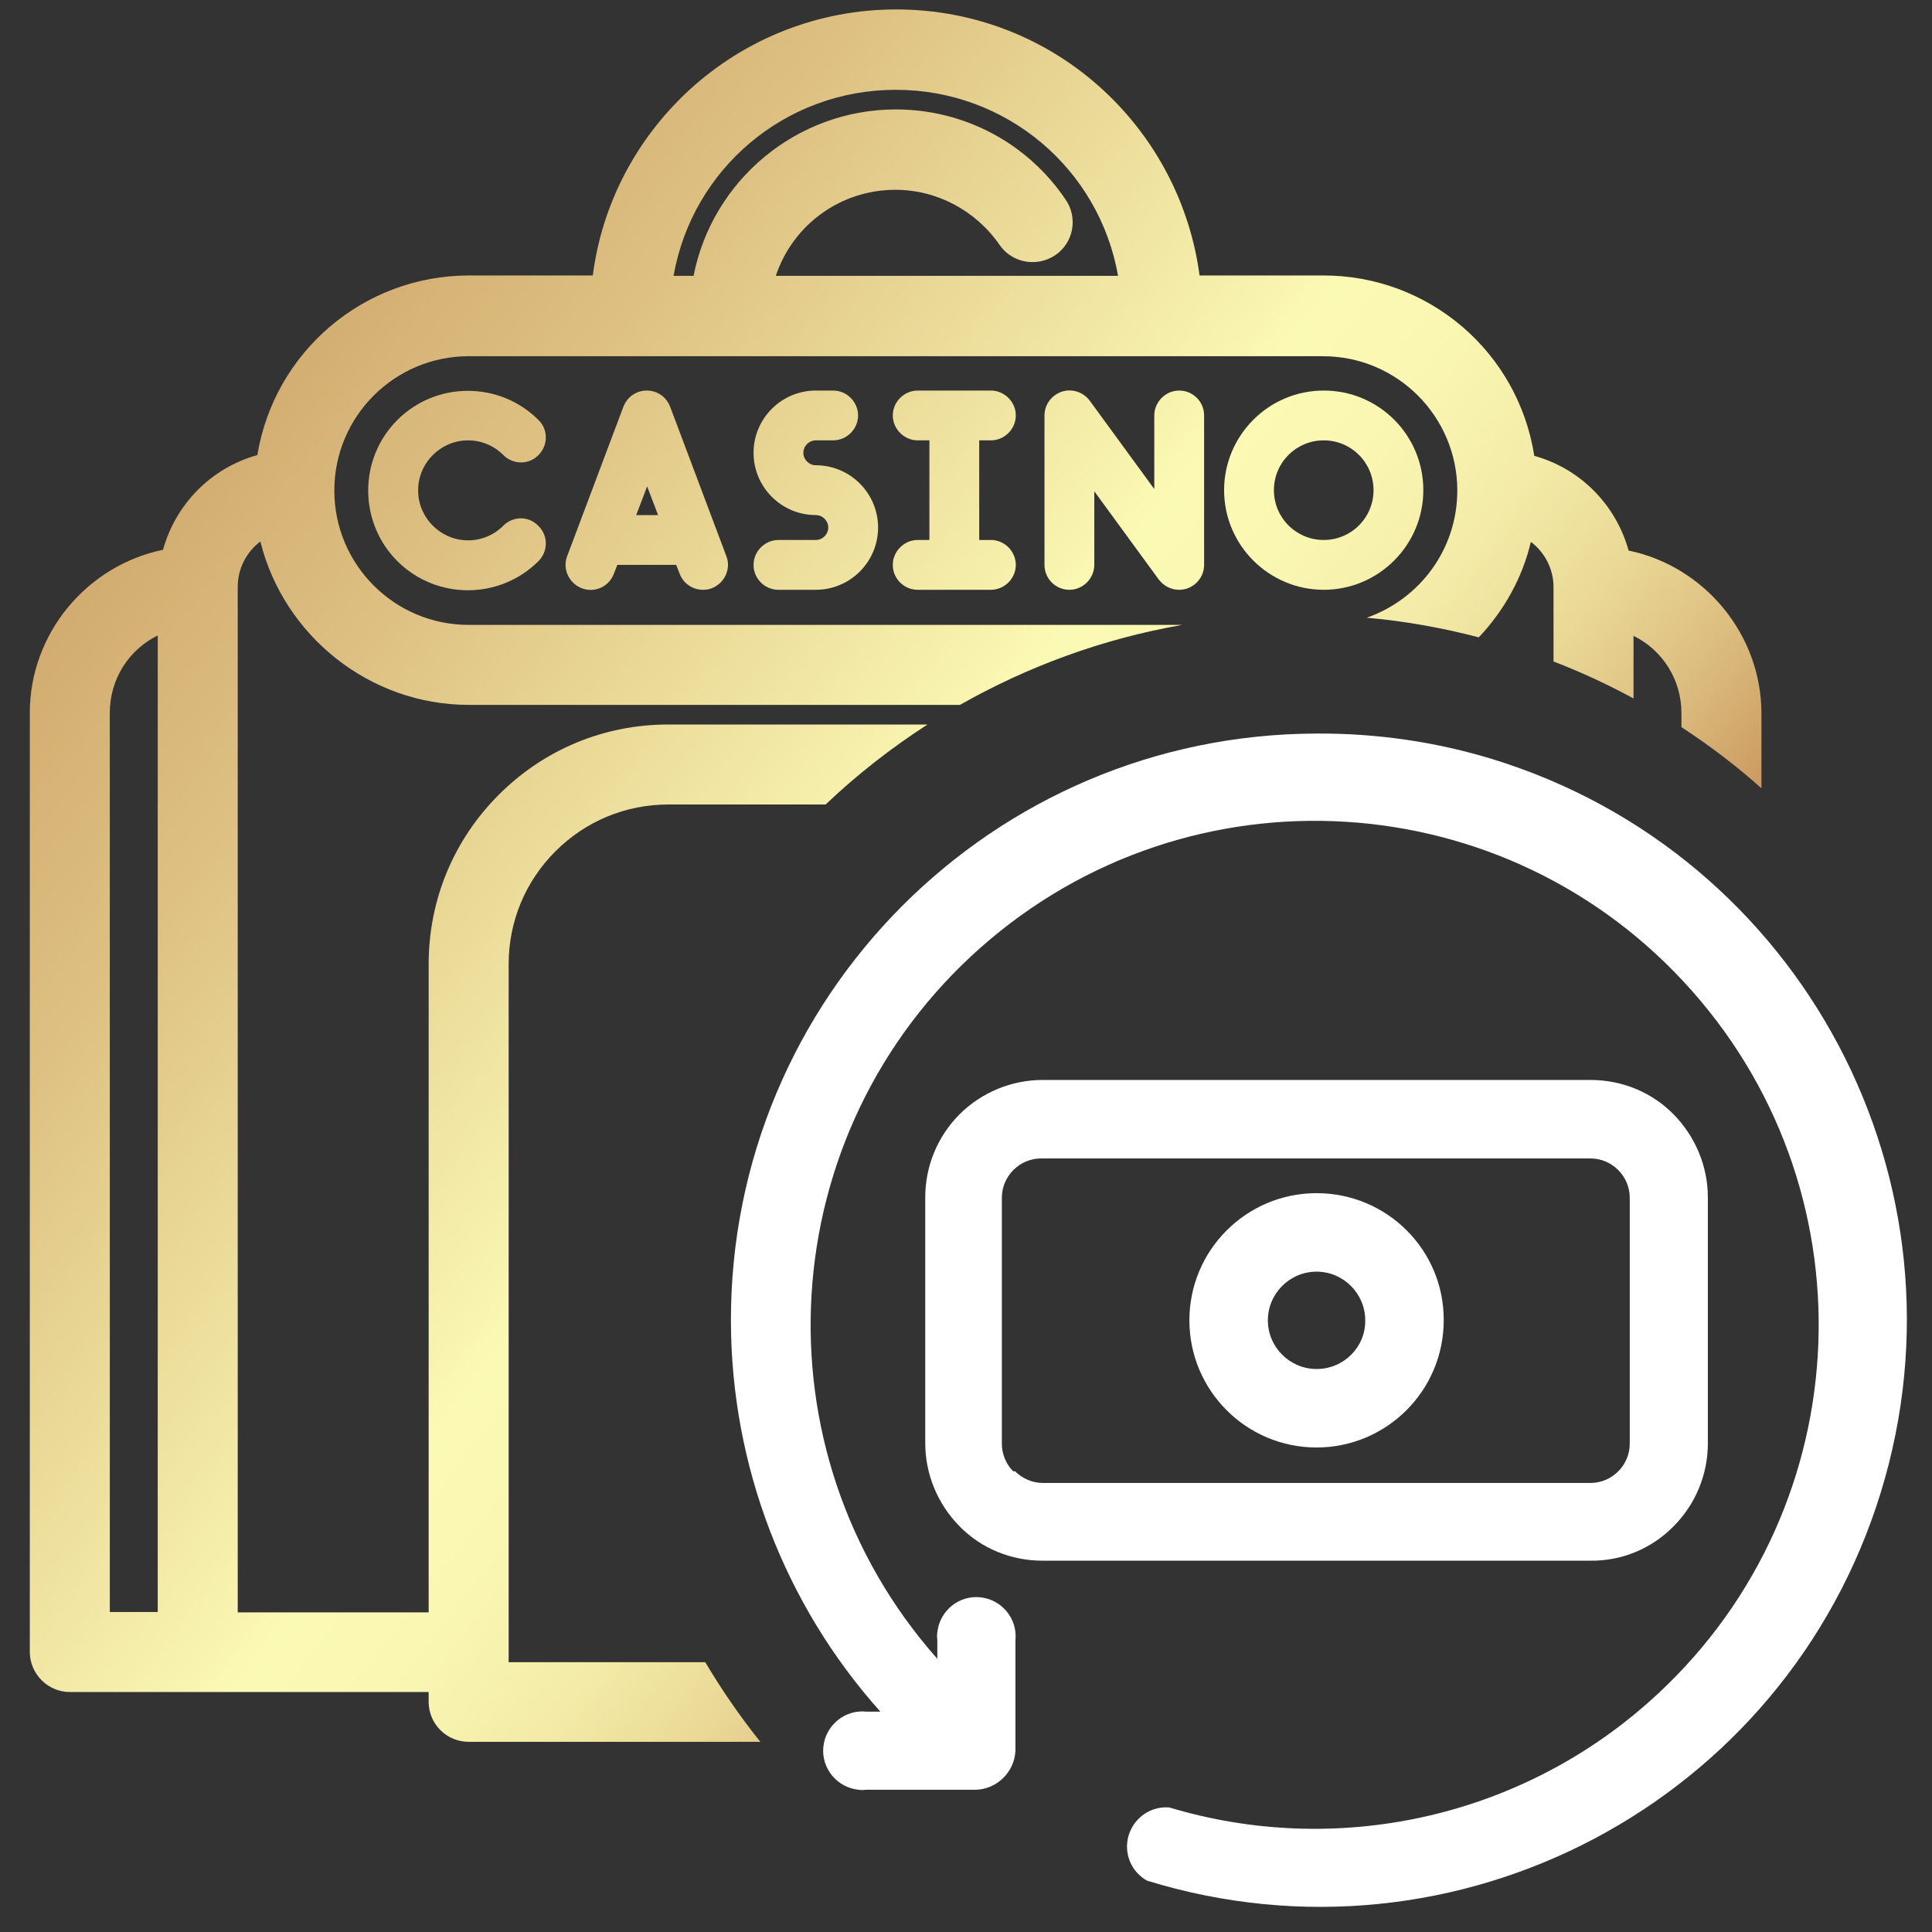 <?xml version="1.0" encoding="utf-8"?>
<!-- Generator: Adobe Illustrator 25.0.1, SVG Export Plug-In . SVG Version: 6.00 Build 0)  -->
<svg version="1.1" id="Capa_1" xmlns="http://www.w3.org/2000/svg" xmlns:xlink="http://www.w3.org/1999/xlink" x="0px" y="0px"
	 viewBox="0 0 512 512" style="enable-background:new 0 0 512 512;" xml:space="preserve">
<rect x="0" y="0" width="512" height="512" fill="#333333" stroke="none"/>
<style type="text/css">
	.st0{fill:url(#SVGID_1_);}
	.st1{fill:url(#SVGID_2_);}
	.st2{fill:url(#SVGID_3_);}
	.st3{fill:url(#SVGID_4_);}
	.st4{fill:url(#SVGID_5_);}
	.st5{fill:url(#SVGID_6_);}
	.st6{fill:#FFFFFF;}
	.st7{fill:url(#SVGID_7_);}
</style>
<g>
	<g>
		<g>
			<linearGradient id="SVGID_1_" gradientUnits="userSpaceOnUse" x1="-152.427" y1="-86.549" x2="601.92" y2="503.982">
				<stop  offset="0" style="stop-color:#4A3F28"/>
				<stop  offset="0.135" style="stop-color:#AA7D4C"/>
				<stop  offset="0.314" style="stop-color:#D5B074"/>
				<stop  offset="0.375" style="stop-color:#DEC283"/>
				<stop  offset="0.498" style="stop-color:#F6F0AC"/>
				<stop  offset="0.521" style="stop-color:#FBFAB4"/>
				<stop  offset="0.559" style="stop-color:#F9F6B1"/>
				<stop  offset="0.595" style="stop-color:#F3EBA7"/>
				<stop  offset="0.63" style="stop-color:#EAD896"/>
				<stop  offset="0.665" style="stop-color:#DCBD7F"/>
				<stop  offset="0.699" style="stop-color:#CB9A61"/>
				<stop  offset="0.71" style="stop-color:#C48D56"/>
				<stop  offset="1" style="stop-color:#4A3F28"/>
			</linearGradient>
			<path class="st0" d="M133.4,139.3c-5.2,5.2-13.5,5.2-18.7,0c-5.2-5.2-5.2-13.5,0-18.7c5.2-5.2,13.5-5.2,18.7,0
				c2.6,2.6,6.8,2.6,9.3,0c2.6-2.6,2.6-6.8,0-9.3c-10.3-10.3-27.1-10.3-37.4,0c-10.3,10.3-10.3,27.1,0,37.4
				c10.3,10.3,27.1,10.3,37.4,0c2.6-2.6,2.6-6.8,0-9.3C140.2,136.7,136,136.7,133.4,139.3z"/>
		</g>
	</g>
	<g>
		<g>
			<linearGradient id="SVGID_2_" gradientUnits="userSpaceOnUse" x1="-137.259" y1="-105.924" x2="617.088" y2="484.607">
				<stop  offset="0" style="stop-color:#4A3F28"/>
				<stop  offset="0.135" style="stop-color:#AA7D4C"/>
				<stop  offset="0.314" style="stop-color:#D5B074"/>
				<stop  offset="0.375" style="stop-color:#DEC283"/>
				<stop  offset="0.498" style="stop-color:#F6F0AC"/>
				<stop  offset="0.521" style="stop-color:#FBFAB4"/>
				<stop  offset="0.559" style="stop-color:#F9F6B1"/>
				<stop  offset="0.595" style="stop-color:#F3EBA7"/>
				<stop  offset="0.63" style="stop-color:#EAD896"/>
				<stop  offset="0.665" style="stop-color:#DCBD7F"/>
				<stop  offset="0.699" style="stop-color:#CB9A61"/>
				<stop  offset="0.71" style="stop-color:#C48D56"/>
				<stop  offset="1" style="stop-color:#4A3F28"/>
			</linearGradient>
			<path class="st1" d="M192.5,147.4l-14.9-39.6c-1-2.6-3.4-4.3-6.2-4.3c-2.8,0-5.2,1.7-6.2,4.3l-14.9,39.6
				c-1.3,3.4,0.5,7.2,3.9,8.5c3.4,1.3,7.2-0.4,8.5-3.9l0.9-2.3h15.6l0.9,2.3c1,2.7,3.5,4.3,6.2,4.3c0.8,0,1.6-0.1,2.3-0.4
				C192,154.6,193.8,150.8,192.5,147.4z M168.6,136.5l2.9-7.6l2.9,7.6L168.6,136.5L168.6,136.5z"/>
		</g>
	</g>
	<g>
		<g>
			<linearGradient id="SVGID_3_" gradientUnits="userSpaceOnUse" x1="-118.443" y1="-129.959" x2="635.904" y2="460.571">
				<stop  offset="0" style="stop-color:#4A3F28"/>
				<stop  offset="0.135" style="stop-color:#AA7D4C"/>
				<stop  offset="0.314" style="stop-color:#D5B074"/>
				<stop  offset="0.375" style="stop-color:#DEC283"/>
				<stop  offset="0.498" style="stop-color:#F6F0AC"/>
				<stop  offset="0.521" style="stop-color:#FBFAB4"/>
				<stop  offset="0.559" style="stop-color:#F9F6B1"/>
				<stop  offset="0.595" style="stop-color:#F3EBA7"/>
				<stop  offset="0.63" style="stop-color:#EAD896"/>
				<stop  offset="0.665" style="stop-color:#DCBD7F"/>
				<stop  offset="0.699" style="stop-color:#CB9A61"/>
				<stop  offset="0.71" style="stop-color:#C48D56"/>
				<stop  offset="1" style="stop-color:#4A3F28"/>
			</linearGradient>
			<path class="st2" d="M216.2,123.3c-1.8,0-3.3-1.5-3.3-3.3c0-1.8,1.5-3.3,3.3-3.3h4.6c3.6,0,6.6-3,6.6-6.6s-3-6.6-6.6-6.6h-4.6
				c-9.1,0-16.5,7.4-16.5,16.5c0,9.1,7.4,16.5,16.5,16.5c1.8,0,3.3,1.5,3.3,3.3c0,1.8-1.5,3.3-3.3,3.3h-9.9c-3.6,0-6.6,3-6.6,6.6
				c0,3.7,3,6.6,6.6,6.6h9.9c9.1,0,16.5-7.4,16.5-16.5S225.3,123.3,216.2,123.3z"/>
		</g>
	</g>
	<g>
		<g>
			<linearGradient id="SVGID_4_" gradientUnits="userSpaceOnUse" x1="-103.484" y1="-149.069" x2="650.863" y2="441.462">
				<stop  offset="0" style="stop-color:#4A3F28"/>
				<stop  offset="0.135" style="stop-color:#AA7D4C"/>
				<stop  offset="0.314" style="stop-color:#D5B074"/>
				<stop  offset="0.375" style="stop-color:#DEC283"/>
				<stop  offset="0.498" style="stop-color:#F6F0AC"/>
				<stop  offset="0.521" style="stop-color:#FBFAB4"/>
				<stop  offset="0.559" style="stop-color:#F9F6B1"/>
				<stop  offset="0.595" style="stop-color:#F3EBA7"/>
				<stop  offset="0.63" style="stop-color:#EAD896"/>
				<stop  offset="0.665" style="stop-color:#DCBD7F"/>
				<stop  offset="0.699" style="stop-color:#CB9A61"/>
				<stop  offset="0.71" style="stop-color:#C48D56"/>
				<stop  offset="1" style="stop-color:#4A3F28"/>
			</linearGradient>
			<path class="st3" d="M262.6,143.1h-3.1v-26.4h3.1c3.6,0,6.6-3,6.6-6.6s-3-6.6-6.6-6.6h-19.4c-3.6,0-6.6,3-6.6,6.6s3,6.6,6.6,6.6
				h3.1v26.4h-3.1c-3.6,0-6.6,3-6.6,6.6c0,3.7,3,6.6,6.6,6.6h19.4c3.6,0,6.6-3,6.6-6.6C269.2,146.1,266.2,143.1,262.6,143.1z"/>
		</g>
	</g>
	<g>
		<g>
			<linearGradient id="SVGID_5_" gradientUnits="userSpaceOnUse" x1="-86.363" y1="-170.939" x2="667.984" y2="419.592">
				<stop  offset="0" style="stop-color:#4A3F28"/>
				<stop  offset="0.135" style="stop-color:#AA7D4C"/>
				<stop  offset="0.314" style="stop-color:#D5B074"/>
				<stop  offset="0.375" style="stop-color:#DEC283"/>
				<stop  offset="0.498" style="stop-color:#F6F0AC"/>
				<stop  offset="0.521" style="stop-color:#FBFAB4"/>
				<stop  offset="0.559" style="stop-color:#F9F6B1"/>
				<stop  offset="0.595" style="stop-color:#F3EBA7"/>
				<stop  offset="0.63" style="stop-color:#EAD896"/>
				<stop  offset="0.665" style="stop-color:#DCBD7F"/>
				<stop  offset="0.699" style="stop-color:#CB9A61"/>
				<stop  offset="0.71" style="stop-color:#C48D56"/>
				<stop  offset="1" style="stop-color:#4A3F28"/>
			</linearGradient>
			<path class="st4" d="M312.5,103.5c-3.6,0-6.6,3-6.6,6.6v19.5l-17.1-23.4c-1.7-2.3-4.7-3.3-7.4-2.4c-2.7,0.9-4.6,3.4-4.6,6.3v39.6
				c0,3.7,3,6.6,6.6,6.6c3.6,0,6.6-3,6.6-6.6v-19.5l17.1,23.4c1.3,1.7,3.3,2.7,5.3,2.7c0.7,0,1.4-0.1,2.1-0.3
				c2.7-0.9,4.6-3.4,4.6-6.3v-39.6C319.1,106.4,316.1,103.5,312.5,103.5z"/>
		</g>
	</g>
	<g>
		<g>
			<linearGradient id="SVGID_6_" gradientUnits="userSpaceOnUse" x1="-66.282" y1="-196.591" x2="688.065" y2="393.94">
				<stop  offset="0" style="stop-color:#4A3F28"/>
				<stop  offset="0.135" style="stop-color:#AA7D4C"/>
				<stop  offset="0.314" style="stop-color:#D5B074"/>
				<stop  offset="0.375" style="stop-color:#DEC283"/>
				<stop  offset="0.498" style="stop-color:#F6F0AC"/>
				<stop  offset="0.521" style="stop-color:#FBFAB4"/>
				<stop  offset="0.559" style="stop-color:#F9F6B1"/>
				<stop  offset="0.595" style="stop-color:#F3EBA7"/>
				<stop  offset="0.63" style="stop-color:#EAD896"/>
				<stop  offset="0.665" style="stop-color:#DCBD7F"/>
				<stop  offset="0.699" style="stop-color:#CB9A61"/>
				<stop  offset="0.71" style="stop-color:#C48D56"/>
				<stop  offset="1" style="stop-color:#4A3F28"/>
			</linearGradient>
			<path class="st5" d="M350.8,103.5c-14.6,0-26.4,11.9-26.4,26.4c0,14.6,11.9,26.4,26.4,26.4c14.6,0,26.4-11.9,26.4-26.4
				C377.2,115.3,365.4,103.5,350.8,103.5z M350.8,143.1c-7.3,0-13.2-5.9-13.2-13.2c0-7.3,5.9-13.2,13.2-13.2
				c7.3,0,13.2,5.9,13.2,13.2C364,137.2,358.1,143.1,350.8,143.1z"/>
		</g>
	</g>
</g>
<path class="st6" d="M443.5,404.5c5.8-5.8,9.1-13.7,9.1-22v-65.2c0-8.2-3.3-16.1-9.1-22c-5.8-5.9-13.7-9.1-22-9.1H276.3
	c-8.2,0-16.2,3.3-22,9.1c-5.8,5.8-9.1,13.7-9.1,22v65.2c0,8.2,3.3,16.1,9.1,22c5.8,5.9,13.7,9.1,22,9.1h145.2
	C429.8,413.7,437.7,410.4,443.5,404.5z M268.5,389.9c-1.9-1.9-3-4.6-3-7.3v-65.2c0-5.7,4.7-10.4,10.4-10.4h145.6
	c5.7,0,10.4,4.7,10.4,10.4v65.2c0,5.7-4.7,10.4-10.4,10.4H276.3c-2.7,0-5.4-1.2-7.3-3.1H268.5z"/>
<path class="st6" d="M348.9,316.2c-18.6,0-33.7,15.1-33.7,33.7s15.1,33.7,33.7,33.7s33.7-15.1,33.7-33.7l0,0
	C382.7,331.3,367.6,316.2,348.9,316.2L348.9,316.2L348.9,316.2z M348.9,362.8c-7.1,0-12.9-5.8-12.9-12.9c0-7.1,5.8-12.9,12.9-12.9
	c7.1,0,12.9,5.8,12.9,12.9l0,0C361.9,357,356.1,362.8,348.9,362.8z"/>
<path class="st6" d="M348.9,194.4c-85.9,0.2-155.4,69.9-155.2,155.8c0.1,38.2,14.2,75,39.6,103.4h-3.7c-5.7-0.6-10.8,3.6-11.4,9.3
	c-0.6,5.7,3.6,10.8,9.3,11.4c0.7,0.1,1.3,0.1,2,0h29.2c5.6-0.2,10.2-4.8,10.4-10.4v-29.2c0.6-5.7-3.6-10.8-9.3-11.4
	c-5.7-0.6-10.8,3.6-11.4,9.3c-0.1,0.7-0.1,1.3,0,2v5c-48.9-55.2-43.8-139.6,11.5-188.5s139.6-43.8,188.5,11.5
	c48.9,55.2,43.8,139.6-11.5,188.5c-34.6,30.7-82.7,41.2-127,27.9c-5.7-0.5-10.7,3.8-11.2,9.5c-0.3,4.1,1.7,7.9,5.3,9.9
	c82.1,25.3,169.1-20.7,194.4-102.8s-20.7-169.1-102.8-194.4C380.6,196.6,364.8,194.3,348.9,194.4z"/>
<linearGradient id="SVGID_7_" gradientUnits="userSpaceOnUse" x1="-189.904" y1="-38.675" x2="564.443" y2="551.856">
	<stop  offset="0" style="stop-color:#4A3F28"/>
	<stop  offset="0.135" style="stop-color:#AA7D4C"/>
	<stop  offset="0.314" style="stop-color:#D5B074"/>
	<stop  offset="0.375" style="stop-color:#DEC283"/>
	<stop  offset="0.498" style="stop-color:#F6F0AC"/>
	<stop  offset="0.521" style="stop-color:#FBFAB4"/>
	<stop  offset="0.559" style="stop-color:#F9F6B1"/>
	<stop  offset="0.595" style="stop-color:#F3EBA7"/>
	<stop  offset="0.63" style="stop-color:#EAD896"/>
	<stop  offset="0.665" style="stop-color:#DCBD7F"/>
	<stop  offset="0.699" style="stop-color:#CB9A61"/>
	<stop  offset="0.71" style="stop-color:#C48D56"/>
	<stop  offset="1" style="stop-color:#4A3F28"/>
</linearGradient>
<path class="st7" d="M186.9,440.5h-52.1v-185c0-11.3,4.4-21.9,12.4-29.9c8-8,18.6-12.4,29.9-12.4h41.7c8.3-7.9,17.4-15,27-21.2
	h-68.7c-17,0-32.9,6.6-44.9,18.6c-12,12-18.6,27.9-18.6,44.9v171.8H63V155.5c0-4.8,2.3-9.2,6-12c6.2,25,29,43.3,55.2,43.3h130.2
	c18-10.2,37.8-17.5,58.9-21.2H124.2c-19.7,0-35.6-16-35.6-35.6c0-19.7,16-35.6,35.6-35.6h226.4c19.7,0,35.6,16,35.6,35.6
	c0,15.6-10,28.8-24,33.7c10.2,0.9,20.1,2.7,29.7,5.2c6.6-7,11.5-15.6,13.8-25.3c3.7,2.8,6,7.2,6,12v19.7c7.3,2.8,14.4,6.1,21.2,9.8
	v-16.6c7.7,3.8,12.7,11.6,12.7,20.5v3.7c7.5,4.9,14.6,10.3,21.2,16.2v-19.8c0-20.9-15-39-35.2-43.2c-3.4-12.2-12.8-21.7-25-25.1
	C402.3,93.3,378.7,73,350.7,73h-32.8c-2.5-18.7-11.4-36-25.4-49c-15-13.9-34.5-21.5-55-21.5c-20.4,0-39.9,7.6-55,21.5
	c-14,13-23,30.2-25.4,49h-32.8c-28,0-51.6,20.3-56.1,47.6c-12.2,3.4-21.6,12.9-25,25.1C22.9,149.9,7.9,168,7.9,188.9v248.9
	c0,5.8,4.8,10.6,10.6,10.6h95.1v2.6c0,2.8,1.1,5.5,3.1,7.5c2,2,4.7,3.1,7.5,3.1h77.3C196.2,455,191.3,447.9,186.9,440.5z
	 M237.4,23.8c29.3,0,53.9,20.9,58.9,49.3h-90.7c4.5-13.5,17.1-22.8,31.7-22.8c11,0,21.3,5.5,27.6,14.6c3.3,4.8,9.9,6,14.8,2.7
	c2.3-1.6,3.9-4,4.4-6.8c0.5-2.8-0.1-5.6-1.7-7.9C272.3,37.9,255.5,29,237.4,29c-26.2,0-48.6,18.7-53.6,44.1h-5.3
	C183.5,44.7,208.1,23.8,237.4,23.8z M41.8,427.2H29.1V188.9c0-8.9,5-16.7,12.7-20.5V427.2z"/>
</svg>
